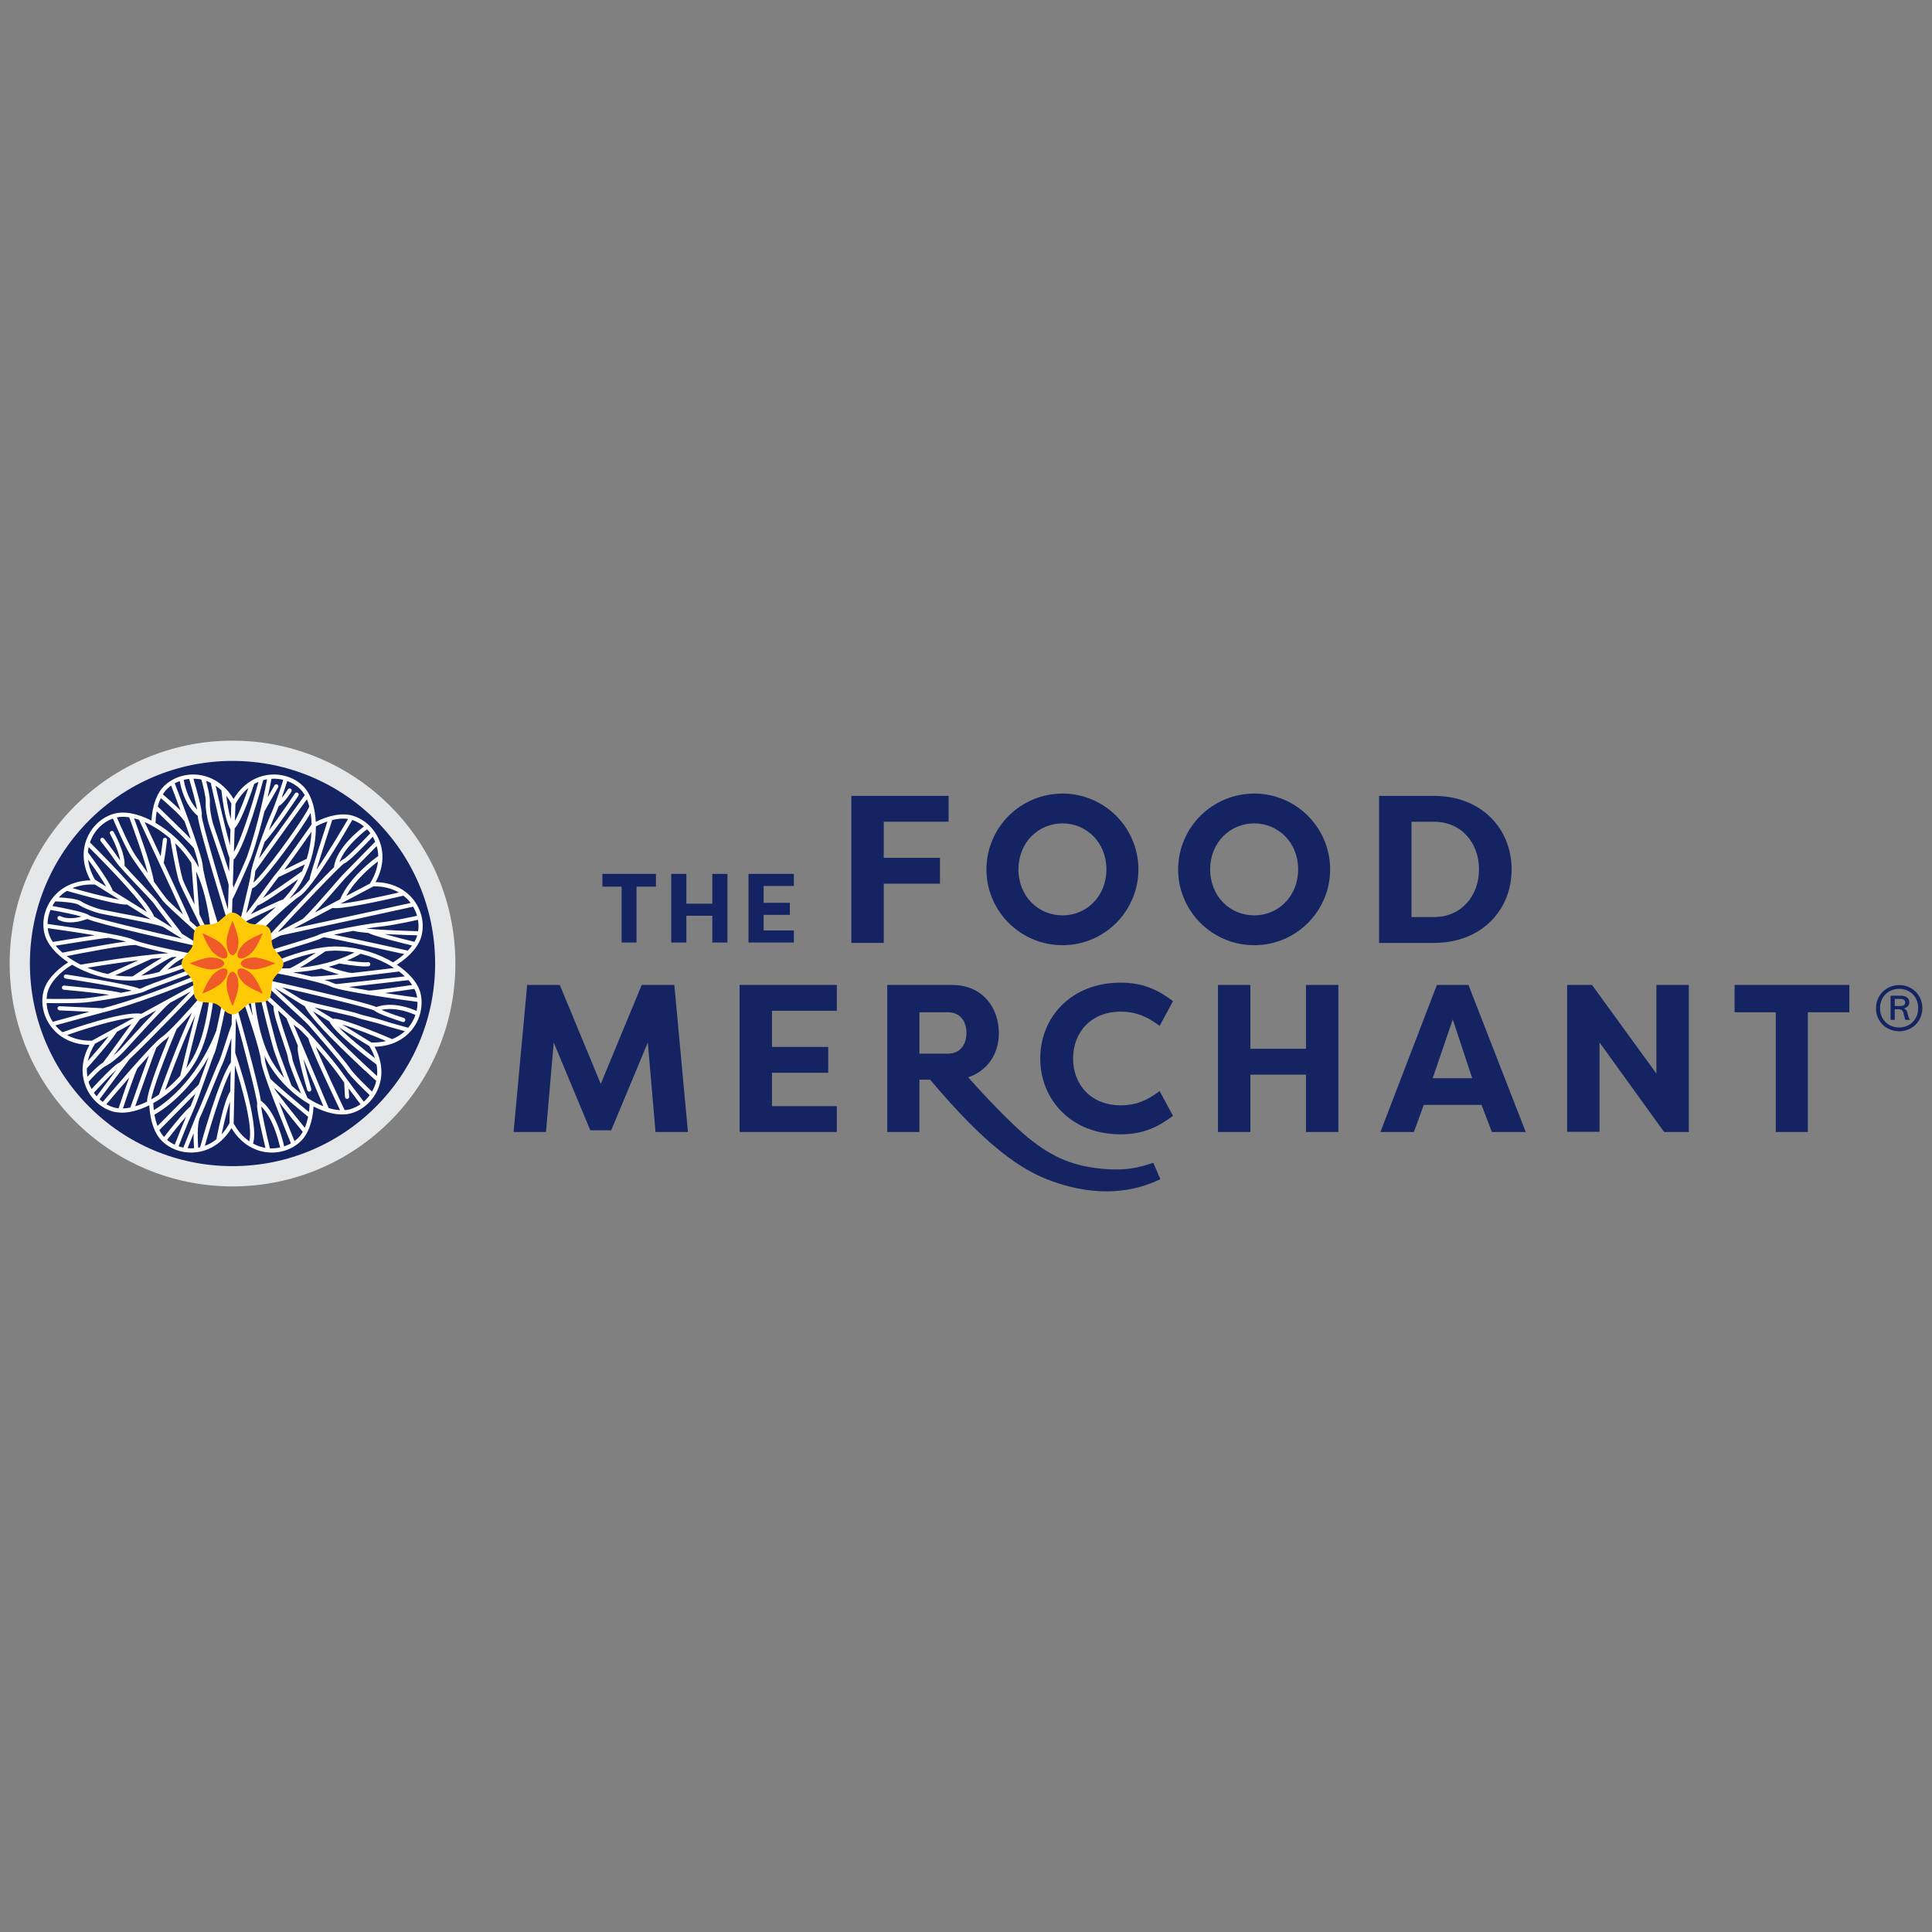 <?xml version="1.0" encoding="utf-8"?>
<!-- Generator: Adobe Illustrator 22.0.1, SVG Export Plug-In . SVG Version: 6.00 Build 0)  -->
<svg version="1.1" id="Layer_1" xmlns="http://www.w3.org/2000/svg" xmlns:xlink="http://www.w3.org/1999/xlink" x="0px" y="0px"
	 viewBox="0 0 100 100" style="enable-background:new 0 0 100 100;" xml:space="preserve">
<rect x="0" y="0" width="100" height="100" fill="#808080" stroke="none"/>
<style type="text/css">
	.st0{fill-rule:evenodd;clip-rule:evenodd;fill:#E6E7E8;}
	.st1{fill-rule:evenodd;clip-rule:evenodd;fill:#142361;}
	.st2{fill:#FFFFFF;}
	.st3{fill-rule:evenodd;clip-rule:evenodd;fill:#FFCA05;}
	.st4{fill:#F05A28;}
	.st5{fill:#142361;}
</style>
<g>
	<path class="st0" d="M23.571,49.872c0,6.371-5.165,11.536-11.536,11.536C5.664,61.407,0.5,56.243,0.5,49.872
		c0-6.371,5.164-11.536,11.536-11.536C18.406,38.336,23.571,43.501,23.571,49.872"/>
	<path class="st1" d="M22.522,49.872c0,5.792-4.695,10.487-10.487,10.487c-5.792,0-10.487-4.695-10.487-10.487
		c0-5.792,4.695-10.487,10.487-10.487C17.827,39.385,22.522,44.08,22.522,49.872"/>
	<path class="st2" d="M21.82,51.774c0.002-0.016,0-0.031-0.004-0.045c-0.009-0.102-0.022-0.203-0.046-0.303
		c-0.131-0.543-0.59-1.069-1.228-1.492c0.697-0.448,1.152-0.984,1.282-1.525c0.155-0.641-0.016-1.343-0.455-1.879
		c-0.452-0.551-1.132-0.856-1.93-0.871c0.386-0.698,0.462-1.44,0.211-2.107c-0.244-0.648-0.768-1.146-1.4-1.333
		c-0.517-0.153-1.19-0.037-1.906,0.321c-0.014-0.291-0.054-0.567-0.119-0.82c0-0.001,0-0.001,0-0.002
		c-0.001-0.014-0.005-0.028-0.011-0.04c-0.113-0.418-0.295-0.772-0.55-1.014c-0.478-0.454-1.171-0.658-1.855-0.545
		c-0.703,0.116-1.307,0.552-1.719,1.236c-0.412-0.684-1.016-1.12-1.72-1.236c-0.683-0.112-1.376,0.091-1.855,0.545
		c-0.391,0.372-0.627,1.012-0.675,1.811c-0.705-0.363-1.414-0.512-1.965-0.349c-0.632,0.187-1.155,0.686-1.4,1.334
		c-0.251,0.667-0.175,1.408,0.211,2.107c-0.798,0.015-1.478,0.32-1.93,0.871c-0.439,0.535-0.609,1.238-0.455,1.879
		c0.131,0.543,0.59,1.069,1.228,1.493c-0.697,0.448-1.152,0.984-1.282,1.525c-0.155,0.641,0.016,1.343,0.455,1.879
		c0.452,0.551,1.132,0.856,1.93,0.871c-0.387,0.699-0.462,1.44-0.211,2.107c0.244,0.648,0.768,1.146,1.4,1.334
		c0.122,0.036,0.254,0.053,0.39,0.06c0.001,0,0.003,0,0.004,0c0.001,0,0.001,0,0.002,0c0.03,0.001,0.059,0.006,0.09,0.006
		c0.436,0,0.928-0.139,1.421-0.384c0.04,0.828,0.276,1.49,0.679,1.873c0.392,0.372,0.927,0.576,1.484,0.576
		c0.089,0,0.179-0.007,0.268-0.018c0,0,0,0,0.001,0c0.003,0,0.007,0,0.01,0c0.002,0,0.004-0.001,0.005-0.002
		c0.029-0.003,0.058-0.006,0.087-0.011c0.703-0.116,1.308-0.552,1.72-1.236c0.412,0.684,1.016,1.12,1.719,1.236
		c0.683,0.113,1.377-0.091,1.855-0.545c0.391-0.371,0.626-1.011,0.675-1.809c0.512,0.263,1.025,0.413,1.478,0.413
		c0.022,0,0.043-0.003,0.065-0.004c0,0,0.001,0,0.001,0c0.001,0,0.002,0,0.003,0c0.146-0.005,0.287-0.023,0.417-0.062
		c0.632-0.187,1.155-0.685,1.4-1.333c0.251-0.667,0.175-1.409-0.211-2.107c0.798-0.015,1.478-0.32,1.93-0.871
		c0.36-0.439,0.535-0.99,0.504-1.528C21.819,51.777,21.82,51.776,21.82,51.774 M21.562,52.325c-0.272-0.123-1.238-0.506-2.083-0.2
		c-0.559-0.264-4.918-1.24-5.439-1.354c-0.256-0.156-0.475-0.289-0.647-0.393c0.081-0.04,0.167-0.081,0.258-0.124
		c0.109,0.018,0.229,0.039,0.358,0.063c0.005,0.001,0.01,0.003,0.016,0.004c0.003,0,0.007,0,0.01,0.001
		c1.081,0.198,2.703,0.553,3.07,0.736c0.528,0.264,3.891,0.717,4.502,0.797C21.612,52.012,21.597,52.17,21.562,52.325
		 M15.965,53.751c0,0.005-0.001,0.01,0.001,0.016c0.138,0.539,1.324,3.038,1.638,3.696c-0.188-0.01-0.387-0.047-0.593-0.109
		c-0.174-0.411-1.37-3.248-1.819-4.324c0.102,0.088,0.179,0.149,0.221,0.174C15.494,53.249,15.706,53.465,15.965,53.751
		 M14.833,52.708c0.001,0.009,0.001,0.017,0.005,0.026c0.06,0.149,0.295,0.71,0.583,1.397c-0.091,0.275,0.306,1.689,0.483,2.292
		c0.014,0.047,0.057,0.077,0.103,0.077c0.01,0,0.021-0.001,0.031-0.004c0.057-0.017,0.089-0.076,0.073-0.133
		c-0.161-0.547-0.315-1.134-0.407-1.561c0.41,0.973,0.846,2.01,1.035,2.457c-0.272-0.106-0.549-0.25-0.823-0.426
		c-0.304-0.709-0.786-1.893-0.79-2.064c-0.003-0.114-0.104-0.419-0.282-0.949c-0.169-0.503-0.391-1.162-0.455-1.523
		C14.554,52.452,14.702,52.589,14.833,52.708 M14.64,53.888c0.132,0.393,0.268,0.799,0.271,0.887c0.005,0.21,0.436,1.261,0.675,1.83
		c-0.17-0.128-0.337-0.268-0.497-0.418c-0.07-0.183-0.597-1.553-0.706-1.89c-0.115-0.355-0.53-1.975-0.667-2.626
		c0.132,0.123,0.269,0.25,0.397,0.37c0.017,0.016,0.033,0.031,0.05,0.046c-0.005,0.013-0.009,0.027-0.009,0.042
		C14.153,52.441,14.412,53.21,14.64,53.888 M13.458,51.432c0.032,0.381,0.629,2.648,0.72,2.93c0.076,0.236,0.343,0.942,0.529,1.43
		c-0.191-0.216-0.367-0.445-0.519-0.686c-0.049-0.072-0.094-0.148-0.138-0.226c-0.013-0.023-0.025-0.045-0.038-0.068
		c-0.034-0.062-0.066-0.126-0.097-0.191c-0.01-0.02-0.019-0.039-0.029-0.059c-0.038-0.083-0.075-0.167-0.11-0.254
		c-0.009-0.021-0.016-0.043-0.025-0.064c-0.028-0.071-0.054-0.142-0.08-0.215c-0.009-0.024-0.017-0.049-0.025-0.073
		c-0.064-0.19-0.122-0.385-0.172-0.582c-0.003-0.014-0.007-0.027-0.01-0.04c-0.197-0.782-0.296-1.587-0.346-2.206
		C13.2,51.198,13.321,51.306,13.458,51.432 M15.776,58.372c-0.627-0.767-1.515-1.882-1.598-2.065
		c-0.002-0.004-0.005-0.006-0.007-0.01c0.553,0.493,1.557,1.325,1.777,1.507C15.907,58.012,15.849,58.203,15.776,58.372
		 M13.795,55.911c0,0.002,0.002,0.004,0.002,0.006c0.409,1.181,1.114,2.903,1.263,3.264c-0.112,0.064-0.232,0.115-0.356,0.156
		c0-0.003,0-0.006,0-0.009c-0.014-0.068-0.342-1.672-1.157-2.325c-0.012-0.01-0.027-0.016-0.042-0.019
		c-0.153-0.986-1.224-4.8-1.28-4.989c0.005-0.285,0.01-0.53,0.012-0.718c0.07,0.046,0.14,0.092,0.209,0.139
		c0.36,0.954,1.028,2.985,1.057,3.457C13.514,55.046,13.63,55.434,13.795,55.911 M13.969,59.438c-0.22-0.904-0.43-1.885-0.448-2.169
		c0.677,0.66,0.97,2.087,0.973,2.102c0.002,0.008,0.005,0.014,0.008,0.021C14.329,59.43,14.15,59.447,13.969,59.438 M11.916,56.501
		c-0.005,0.005-0.01,0.009-0.014,0.014c-0.33,0.492-0.687,2.375-0.702,2.455c0,0.001,0,0.002,0,0.002
		c-0.183,0.147-0.384,0.259-0.598,0.338c0.141-0.504,0.817-2.87,1.339-3.882C11.931,55.806,11.923,56.169,11.916,56.501
		 M11.949,54.997c-0.613,0.827-1.542,4.207-1.582,4.352c-0.003,0.011-0.003,0.022-0.002,0.032c-0.035,0.009-0.071,0.018-0.107,0.025
		c-0.028-0.387-0.053-1.134,0.058-1.482l0.04-0.099c0.125-0.252,0.43-0.999,0.701-1.661c0.213-0.522,0.415-1.015,0.466-1.112
		c0.062-0.118,0.186-0.497,0.37-1.06c0.027-0.084,0.056-0.173,0.085-0.26C11.968,54.147,11.958,54.576,11.949,54.997 M10.162,57.733
		l-0.002,0.004c-0.001,0.002-0.002,0.004-0.003,0.005c-0.016,0.031-0.029,0.066-0.041,0.104l-0.625,1.553
		c-0.085-0.017-0.167-0.04-0.248-0.067c0.097-0.251,0.516-1.318,0.739-1.796c0.151-0.323,0.454-1.178,0.721-1.932
		c0.179-0.504,0.347-0.98,0.4-1.092c0.153-0.327,0.716-2.912,0.683-3.143c-0.006-0.041-0.035-0.071-0.072-0.083
		c0.089-0.059,0.177-0.12,0.267-0.177c0.014,0.009,0.028,0.019,0.043,0.028c-0.004,0.366-0.017,1.077-0.034,1.912
		c-0.045,0.086-0.13,0.342-0.303,0.877c-0.139,0.429-0.297,0.916-0.356,1.027c-0.056,0.106-0.25,0.581-0.474,1.131
		c-0.27,0.66-0.575,1.407-0.695,1.649C10.162,57.732,10.162,57.732,10.162,57.733 M8.648,59c0.234-0.302,0.659-0.837,0.985-1.204
		c-0.226,0.528-0.509,1.25-0.589,1.455C8.901,59.185,8.768,59.101,8.648,59 M8.248,58.492c0.07-0.071,1.224-1.24,1.867-1.884
		c-0.093,0.255-0.18,0.484-0.249,0.654c-0.302,0.222-1.114,1.254-1.375,1.59C8.4,58.751,8.318,58.631,8.248,58.492 M7.994,57.693
		c0.276-0.149,1.683-0.983,2.807-2.997c-0.076,0.206-0.18,0.499-0.3,0.836c-0.069,0.194-0.142,0.4-0.215,0.605
		c-0.399,0.39-1.816,1.825-2.132,2.145C8.086,58.104,8.031,57.908,7.994,57.693 M12.755,51.636c0.071,0.051,0.142,0.1,0.212,0.152
		c0.03,0.249,0.069,0.521,0.119,0.801C12.972,52.249,12.857,51.919,12.755,51.636 M12.919,50.378l-0.06,0.031l0.003,0.068
		c0.01,0.257,0.032,0.615,0.074,1.026c-0.104-0.076-0.208-0.153-0.315-0.227c-0.093-0.241-0.166-0.412-0.203-0.466
		c-0.034-0.049-0.1-0.061-0.149-0.028c-0.03,0.021-0.044,0.054-0.044,0.088c-0.019-0.031-0.052-0.054-0.091-0.054h-0.001
		c-0.046,0-0.084,0.03-0.099,0.07l-0.051-0.033l-0.057,0.036c-0.29,0.184-0.574,0.379-0.849,0.578c0.016-0.148,0.03-0.29,0.04-0.423
		c0.139-0.174,0.233-0.301,0.259-0.355c0.026-0.054,0.003-0.118-0.05-0.143c-0.033-0.016-0.069-0.012-0.099,0.005
		c0.018-0.032,0.021-0.072,0-0.106c-0.016-0.027-0.042-0.043-0.07-0.05c0-0.004,0-0.009,0.001-0.012l0.003-0.068l-0.06-0.031
		c-0.305-0.16-0.615-0.307-0.925-0.447c0.122-0.054,0.238-0.107,0.347-0.158c0.195,0.03,0.342,0.047,0.413,0.047
		c0.009,0,0.016,0,0.023-0.001c0.059-0.004,0.103-0.056,0.099-0.115c-0.003-0.036-0.024-0.064-0.053-0.082
		c0.036-0.001,0.071-0.02,0.091-0.054c0.015-0.026,0.017-0.056,0.009-0.083c0.016-0.008,0.035-0.018,0.05-0.026l0.06-0.031
		l-0.003-0.068c-0.01-0.257-0.032-0.615-0.075-1.026c0.023,0.017,0.046,0.033,0.069,0.05c0.106,0.316,0.192,0.543,0.236,0.608
		c0.021,0.03,0.054,0.047,0.089,0.047c0.021,0,0.042-0.006,0.061-0.019c0.049-0.034,0.061-0.101,0.028-0.149
		c-0.02-0.029-0.059-0.126-0.11-0.269c0.083,0.057,0.167,0.111,0.251,0.166c0,0.038-0.001,0.071,0,0.095
		c0,0.059,0.048,0.107,0.107,0.107h0.001c0.044,0,0.082-0.028,0.098-0.066c0.023,0.014,0.045,0.03,0.068,0.044l0.057,0.036
		l0.057-0.036c0.217-0.137,0.516-0.335,0.851-0.577c-0.006,0.059-0.012,0.117-0.017,0.176c-0.198,0.238-0.334,0.441-0.363,0.572
		c-0.013,0.058,0.024,0.115,0.082,0.128c0.008,0.002,0.016,0.003,0.024,0.003c0.019,0,0.036-0.007,0.052-0.016
		c-0.017,0.032-0.02,0.072,0,0.106c0.02,0.034,0.056,0.053,0.093,0.053c0.018,0,0.036-0.005,0.053-0.014
		c-0.001,0.025-0.004,0.05-0.005,0.076l-0.003,0.068l0.06,0.032c0.304,0.159,0.615,0.307,0.925,0.446
		c-0.097,0.043-0.191,0.086-0.281,0.128c-0.29-0.047-0.5-0.073-0.573-0.068c-0.059,0.005-0.103,0.056-0.099,0.115
		c0.003,0.036,0.025,0.066,0.055,0.083c-0.037,0-0.073,0.018-0.093,0.052c-0.03,0.052-0.011,0.117,0.04,0.146l0,0
		C12.939,50.367,12.928,50.373,12.919,50.378 M10.69,52.623c-0.039,0.202-0.083,0.406-0.134,0.608
		c-0.006,0.023-0.012,0.045-0.017,0.068c-0.021,0.081-0.043,0.161-0.066,0.24c-0.005,0.019-0.01,0.037-0.016,0.056
		c-0.027,0.09-0.056,0.18-0.085,0.268c-0.009,0.028-0.019,0.055-0.029,0.082c-0.024,0.067-0.049,0.134-0.074,0.199
		c-0.01,0.026-0.02,0.052-0.031,0.078c-0.035,0.085-0.07,0.169-0.108,0.25c-0.009,0.019-0.018,0.037-0.027,0.056
		c-0.032,0.066-0.065,0.131-0.099,0.194c-0.012,0.023-0.025,0.045-0.037,0.068c-0.044,0.078-0.09,0.154-0.138,0.226
		c-0.058,0.092-0.12,0.182-0.185,0.272c0.365-1.497,0.844-3.412,0.912-3.555c0.002-0.003,0.001-0.006,0.002-0.009
		c0.016-0.023,0.03-0.044,0.045-0.064c0.096-0.112,0.188-0.219,0.271-0.319c-0.038,0.387-0.095,0.823-0.181,1.271
		C10.691,52.616,10.691,52.619,10.69,52.623 M5.153,56.9c0.001-0.001,0.002-0.002,0.003-0.003c0.009-0.013,0.946-1.275,1.553-2.078
		c1.113-1.041,3.716-3.778,3.743-3.81c0.002-0.002,0.002-0.005,0.004-0.008c0.183-0.101,0.341-0.189,0.465-0.258
		c-0.004,0.071-0.01,0.144-0.016,0.222c-0.09,0.111-0.196,0.239-0.316,0.379c-0.046,0.042-0.097,0.102-0.15,0.175
		c-0.712,0.827-1.721,1.929-2.043,2.142c-0.518,0.343-2.885,3.152-3.074,3.376C5.264,56.996,5.207,56.949,5.153,56.9 M4.858,56.561
		c0.428-0.467,0.898-0.95,1.168-1.191c-0.464,0.62-0.931,1.249-1.024,1.374C4.951,56.686,4.903,56.625,4.858,56.561 M5.319,52.186
		L3.09,52.082c-0.059-0.005-0.109,0.043-0.112,0.102c-0.003,0.059,0.043,0.109,0.102,0.112l1.55,0.073
		c-0.706,0.191-1.694,0.463-1.899,0.52c-0.191-0.296-0.299-0.632-0.318-0.97c0.134,0.002,0.384,0.005,0.673,0.005
		c0.453,0,0.997-0.007,1.314-0.035c0.331-0.029,1.147-0.15,1.862-0.282c0.001,0,0.003,0.001,0.004,0.001
		c0.014,0,0.027-0.003,0.039-0.009c0.565-0.105,1.058-0.215,1.187-0.289c0.125-0.072,0.825-0.33,1.443-0.559
		c0.935-0.345,1.353-0.502,1.43-0.562c0.007-0.006,0.012-0.013,0.017-0.02c0.088,0.042,0.175,0.086,0.263,0.129
		c-0.127,0.047-0.327,0.127-0.648,0.256C8.941,50.978,6.983,51.764,5.319,52.186 M7.116,55.289c0.208-0.235,0.411-0.459,0.596-0.659
		c-0.273,0.745-0.775,2.162-0.962,2.691c0,0.002,0,0.003-0.001,0.005c-0.133,0.027-0.262,0.044-0.386,0.048
		c0.142-0.431,0.584-1.749,0.748-2.068C7.114,55.3,7.114,55.294,7.116,55.289 M8.078,54.267c0.006-0.012,0.01-0.024,0.012-0.036
		c0.19-0.194,0.339-0.333,0.426-0.391c0.059-0.039,0.14-0.107,0.237-0.195c-0.395,0.963-1.14,2.85-1.142,3.376
		c-0.207,0.102-0.412,0.182-0.612,0.241C7.422,56.066,8.028,54.367,8.078,54.267 M9.143,53.264c0.241-0.247,0.518-0.544,0.793-0.849
		c-0.737,1.52-1.631,4.034-1.704,4.239c-0.134,0.092-0.269,0.175-0.404,0.251C7.908,56.38,8.527,54.729,9.143,53.264 M10.102,52.561
		c-0.283,1.091-0.695,2.789-0.775,3.12c-0.24,0.274-0.505,0.525-0.785,0.744C8.948,55.298,9.581,53.65,10.102,52.561 M8.016,50.368
		c-0.089,0.021-0.177,0.04-0.266,0.058c-0.031,0.006-0.062,0.012-0.093,0.017c-0.068,0.013-0.137,0.024-0.205,0.035
		c-0.028,0.004-0.055,0.009-0.083,0.012c-0.019,0.003-0.038,0.004-0.058,0.007c0.707-0.464,1.41-0.895,1.601-0.959
		c0.082-0.004,0.162-0.008,0.237-0.01c-0.45,0.273-0.876,0.749-0.9,0.776c-0.001,0.001-0.001,0.003-0.002,0.004
		c-0.05,0.013-0.099,0.026-0.149,0.039C8.071,50.354,8.044,50.361,8.016,50.368 M6.477,50.532c-0.113-0.005-0.227-0.013-0.341-0.025
		c-0.058-0.006-0.116-0.016-0.174-0.024l1.865-0.846c0.005-0.003,0.009-0.007,0.014-0.01c0.186-0.019,0.365-0.036,0.538-0.051
		c-0.516,0.297-1.223,0.766-1.511,0.959c-0.017,0.001-0.034,0.002-0.051,0.003c-0.024,0-0.048,0.001-0.072,0.001
		C6.654,50.539,6.564,50.538,6.477,50.532 M2.461,47.823c0.002-0.247,0.056-0.494,0.152-0.727c0.614,0.109,1.26,0.245,1.606,0.345
		c-0.705,0.2-1.077-0.012-1.083-0.016c-0.05-0.031-0.116-0.016-0.147,0.035c-0.031,0.05-0.016,0.116,0.035,0.148
		c0.014,0.009,0.225,0.135,0.622,0.135c0.23,0,0.523-0.045,0.875-0.177c0.566,0.267,4.981,1.254,5.448,1.356
		c0.293,0.18,0.539,0.33,0.717,0.438c-0.064,0.031-0.131,0.064-0.202,0.098c-0.14-0.023-0.304-0.05-0.485-0.083l0,0
		c-0.062-0.02-0.144-0.034-0.24-0.044c-1.071-0.203-2.522-0.525-2.867-0.697C6.356,48.366,2.978,47.894,2.461,47.823 M2.861,46.657
		c0.4,0.01,1.057,0.066,1.229,0.181c0.298,0.2,0.826,0.378,1.089,0.443c0.089,0.022,0.36,0.073,0.735,0.144
		c0.82,0.155,2.19,0.415,2.493,0.538c0.006,0.002,0.012,0.002,0.018,0.003c0.351,0.217,0.691,0.428,1.004,0.622
		c-1.404-0.314-4.613-1.08-4.812-1.207c-0.154-0.156-1.295-0.378-1.908-0.488C2.754,46.813,2.805,46.733,2.861,46.657 M5.84,46.107
		c0-0.002,0-0.004-0.001-0.007c-0.207-0.548-1.242-1.921-1.286-1.98l0,0c0.006-0.094,0.018-0.187,0.037-0.279
		c0.504,0.501,2.413,2.42,3.018,3.366C6.955,46.802,6.326,46.41,5.84,46.107 M7.197,42.434c0.079,0.169,1.758,3.756,2.276,4.902
		c-0.419-0.382-0.779-0.723-0.856-0.821c-0.165-0.209-0.407-0.541-0.658-0.893c0-0.007,0.002-0.014,0.001-0.021
		c-0.122-0.79-0.813-2.685-1.022-3.247C7.023,42.377,7.109,42.403,7.197,42.434 M9.811,47.572c-0.096-0.24-0.739-1.628-1.339-2.917
		c0.054-0.195,0.152-1.006,0.172-1.173c0.007-0.059-0.035-0.112-0.094-0.119c-0.058-0.007-0.112,0.035-0.119,0.094
		c-0.032,0.268-0.077,0.62-0.115,0.865c-0.353-0.758-0.671-1.438-0.828-1.773c0.448,0.198,0.907,0.493,1.327,0.858
		c0,0.004-0.001,0.007,0,0.011c0.01,0.062,0.245,1.52,0.442,2.176c0.052,0.172,0.323,0.72,0.638,1.354
		c0.221,0.445,0.497,1.004,0.648,1.339c-0.21-0.181-0.47-0.409-0.73-0.644C9.819,47.621,9.82,47.596,9.811,47.572 M9.903,44.669
		c0.024,0.314,0.113,1.459,0.166,2.145c-0.278-0.561-0.56-1.131-0.606-1.282c-0.144-0.479-0.314-1.432-0.393-1.89
		c0.306,0.3,0.585,0.634,0.813,0.995C9.89,44.647,9.896,44.659,9.903,44.669 M10.864,48.556c-0.013-0.124-0.161-0.453-0.542-1.228
		c0-0.003,0.001-0.005,0.001-0.008c-0.003-0.037-0.099-1.277-0.171-2.206c0.001,0.002,0.003,0.004,0.004,0.007
		c0.01,0.021,0.02,0.04,0.03,0.061c0.038,0.082,0.075,0.166,0.109,0.252c0.009,0.023,0.018,0.045,0.026,0.068
		c0.027,0.069,0.053,0.138,0.078,0.209c0.009,0.026,0.018,0.052,0.027,0.078c0.063,0.188,0.12,0.38,0.17,0.575
		c0.004,0.017,0.009,0.034,0.013,0.05c0.197,0.784,0.296,1.591,0.346,2.209C10.932,48.609,10.902,48.586,10.864,48.556
		 M8.323,41.308c0.261,0.223,1.011,0.876,1.199,1.168c0.007,0.01,0.017,0.017,0.026,0.024c0.115,0.317,0.227,0.632,0.327,0.924
		c-0.44-0.449-1.195-1.183-1.709-1.678C8.208,41.587,8.261,41.44,8.323,41.308 M9.044,40.545c0.083-0.046,0.171-0.083,0.261-0.116
		c0.044,0.273,0.243,1.226,0.929,1.8c0.05,0.655,1.518,5.399,1.536,5.443c0.003,0.008,0.007,0.014,0.012,0.021
		c-0.008,0.289-0.014,0.537-0.018,0.726c-0.126-0.085-0.25-0.171-0.373-0.259c-0.325-0.994-0.866-2.871-0.895-3.343
		C10.459,44.219,9.229,41.024,9.044,40.545 M9.79,40.317c0.177,0.594,0.347,1.234,0.415,1.588c-0.518-0.558-0.667-1.368-0.693-1.54
		C9.603,40.342,9.695,40.326,9.79,40.317 M10.665,40.417c0.083,0.029,0.164,0.063,0.243,0.101c0.076,0.347,0.705,3.198,0.973,3.889
		c-0.007,0.232-0.015,0.468-0.023,0.705c-0.175-0.557-0.42-1.268-0.606-1.813c-0.12-0.347-0.214-0.622-0.236-0.701
		c-0.076-0.264-0.174-0.778-0.153-1.091C10.88,41.257,10.743,40.706,10.665,40.417 M11.929,42.926
		c-0.009,0.256-0.017,0.535-0.027,0.829c-0.257-0.929-0.612-2.505-0.741-3.088c0.105,0.071,0.205,0.15,0.3,0.24
		C11.485,41.14,11.629,42.439,11.929,42.926 M13.38,40.467c-0.17,0.615-0.782,2.767-1.274,3.634c0.014-0.448,0.028-0.872,0.04-1.242
		c0.017-0.006,0.033-0.016,0.045-0.031c0.35-0.427,0.878-1.989,0.965-2.25C13.229,40.536,13.304,40.499,13.38,40.467 M9.6,49.849
		c-0.009,0.004-0.018,0.007-0.028,0.011c-0.177,0.071-0.361,0.141-0.551,0.207c-0.023,0.008-0.046,0.016-0.069,0.024
		c-0.083,0.029-0.168,0.057-0.252,0.084c-0.012,0.004-0.025,0.008-0.037,0.012c0.286-0.273,0.702-0.61,0.995-0.633
		c0.017-0.002,0.033-0.008,0.047-0.016c0.006,0.001,0.012,0.001,0.017,0.002c0.148,0.028,0.289,0.054,0.42,0.076
		C9.972,49.694,9.79,49.772,9.6,49.849 M7.013,48.913c0.002,0,0.003-0.001,0.005-0.001c0.367,0.122,1.021,0.28,1.694,0.425
		c-1.658,0.107-4.202,0.537-4.534,0.593c-0.266-0.132-0.51-0.282-0.728-0.444C4.171,49.344,6.489,48.896,7.013,48.913 M5.593,50.419
		c-0.369-0.077-0.73-0.189-1.067-0.33c0.747-0.125,1.714-0.271,2.631-0.384L5.61,50.406C5.604,50.409,5.599,50.414,5.593,50.419
		 M16.335,43.179c0.002-0.021,0.004-0.043,0.006-0.064c0.005-0.092,0.007-0.182,0.009-0.271c0-0.023,0.002-0.047,0.002-0.07
		c0.204-0.107,0.403-0.191,0.596-0.256c-0.216,0.665-0.881,2.72-0.916,2.951c-0.002,0.012,0,0.023,0.002,0.035
		c-0.252,0.338-0.476,0.597-0.632,0.698c-0.096,0.062-0.249,0.179-0.434,0.332c0.057-0.066,0.113-0.134,0.168-0.201
		c0.014-0.017,0.027-0.034,0.04-0.051c0.062-0.079,0.122-0.159,0.179-0.24c0.007-0.01,0.013-0.02,0.02-0.03
		c0.049-0.071,0.095-0.142,0.138-0.213c0.013-0.021,0.026-0.043,0.039-0.064c0.048-0.082,0.094-0.163,0.134-0.246
		c0.054-0.102,0.105-0.208,0.153-0.316c0.036-0.081,0.068-0.163,0.101-0.245c0.01-0.026,0.022-0.052,0.032-0.078
		c0.038-0.103,0.073-0.208,0.106-0.313c0.002-0.007,0.005-0.014,0.007-0.021c0.034-0.11,0.064-0.221,0.092-0.333
		c0.001-0.004,0.002-0.007,0.003-0.01c0.027-0.109,0.05-0.219,0.07-0.328c0.002-0.007,0.003-0.015,0.005-0.022
		c0.019-0.104,0.035-0.207,0.048-0.31c0.002-0.014,0.005-0.029,0.006-0.043C16.32,43.37,16.328,43.275,16.335,43.179 M18.234,42.442
		c0.221,0.072,0.425,0.186,0.605,0.335c-0.204,0.153-1.397,1.084-1.545,2.054c-0.003,0.016-0.001,0.032,0.004,0.047
		c-1.012,0.979-3.257,3.422-3.492,3.68c-0.257,0.137-0.476,0.255-0.648,0.349c0.009-0.123,0.018-0.246,0.029-0.368
		c0.627-0.73,1.887-1.871,2.33-2.157C16.204,45.937,17.984,42.876,18.234,42.442 M19.421,43.567c-0.234,0.238-1.504,1.53-1.69,1.723
		c-0.061,0.063-0.225,0.252-0.452,0.512c-0.503,0.578-1.334,1.532-1.62,1.771c-0.428,0.227-0.848,0.449-1.229,0.652
		c-0.015,0.003-0.031,0.007-0.046,0.01c0.981-1.066,3.231-3.442,3.439-3.551c0.216-0.057,1.101-0.98,1.47-1.373
		C19.341,43.392,19.384,43.478,19.421,43.567 M19.576,44.309c-0.236,0.167-1.475,1.083-1.956,2.206
		c-0.003,0.008-0.003,0.016-0.005,0.024c-0.409,0.215-0.862,0.455-1.323,0.698c0.36-0.389,0.808-0.903,1.148-1.295
		c0.217-0.248,0.387-0.445,0.445-0.504c0.17-0.177,1.257-1.282,1.613-1.645C19.547,43.962,19.572,44.134,19.576,44.309
		 M21.588,47.406c-0.008,0-0.016-0.002-0.025,0c-0.013,0.003-1.304,0.29-1.895,0.341c-0.583,0.051-2.868,0.464-3.162,0.634
		c-0.126,0.073-0.949,0.324-1.611,0.525c-0.992,0.302-1.405,0.431-1.482,0.492c-0.01,0.008-0.018,0.018-0.025,0.028
		c-0.085-0.042-0.171-0.083-0.255-0.127c0.002-0.047,0.006-0.094,0.009-0.14c0.181-0.099,0.443-0.241,0.763-0.412
		c0.007-0.003,0.013-0.007,0.019-0.01c0.178-0.095,0.374-0.2,0.581-0.31c1.448-0.31,6.304-1.372,6.878-1.498
		C21.472,47.081,21.541,47.241,21.588,47.406 M21.643,48.198c-0.34-0.008-1.803-0.048-2.692-0.134
		c0.312-0.051,0.578-0.089,0.736-0.103c0.605-0.053,1.869-0.334,1.923-0.346c0.009-0.002,0.016-0.007,0.023-0.01
		C21.668,47.803,21.672,48.002,21.643,48.198 M21.454,48.75c-0.356-0.087-1.028-0.255-1.553-0.403
		c0.707,0.038,1.423,0.058,1.697,0.064C21.565,48.524,21.518,48.637,21.454,48.75 M21.105,49.204
		c-0.359-0.08-2.755-0.616-3.827-0.822c0.297-0.066,0.658-0.138,1.014-0.203c0.003,0.001,0.005,0.003,0.009,0.004
		c0.153,0.043,0.438,0.079,0.781,0.108c0.007,0.007,0.014,0.014,0.022,0.018c0.287,0.15,1.789,0.525,2.225,0.631
		C21.265,49.03,21.188,49.117,21.105,49.204 M13.43,47.955c-0.072,0.075-0.141,0.148-0.207,0.219
		c0.002-0.022,0.004-0.045,0.007-0.067C13.295,48.059,13.362,48.007,13.43,47.955 M15.874,44.458
		c-0.007,0.002-0.014,0.002-0.02,0.005c-0.352,0.174-0.824,0.405-1.141,0.559c0.386-0.515,1.075-1.491,1.41-1.969
		C16.099,43.512,16.017,43.992,15.874,44.458 M14.422,45.388c0.01-0.001,0.021-0.002,0.031-0.006
		c0.092-0.036,0.945-0.455,1.326-0.643c-0.045,0.123-0.094,0.245-0.148,0.364c-0.005,0.002-0.01,0.003-0.014,0.006
		c-0.745,0.535-1.569,1.104-2.009,1.378c0.066-0.091,0.137-0.187,0.212-0.29C14.066,45.86,14.299,45.541,14.422,45.388
		 M13.33,46.865c0.198-0.024,1.364-0.834,2.099-1.357c-0.021,0.038-0.04,0.076-0.063,0.114c-0.013,0.023-0.027,0.045-0.041,0.068
		c-0.037,0.06-0.075,0.119-0.115,0.178c-0.013,0.019-0.025,0.038-0.038,0.056c-0.052,0.074-0.107,0.148-0.164,0.221
		c-0.015,0.019-0.031,0.039-0.046,0.058c-0.046,0.057-0.094,0.115-0.142,0.171c-0.018,0.021-0.036,0.042-0.054,0.063
		c-0.036,0.041-0.074,0.082-0.111,0.122c-0.003,0-0.007-0.001-0.01-0.001c-0.093,0.013-1.053,0.463-1.668,0.767
		C13.07,47.21,13.187,47.058,13.33,46.865 M12.632,47.743c0.245-0.14,1.116-0.556,1.644-0.798c-0.602,0.578-1.274,1.077-1.785,1.425
		C12.522,48.217,12.573,47.992,12.632,47.743 M17.015,49.219c0.083-0.007,0.164-0.01,0.245-0.012c0.022,0,0.044-0.001,0.066-0.001
		c0.091-0.001,0.181,0,0.269,0.007c0.016,0,0.031,0.002,0.047,0.003c0.097,0.005,0.195,0.011,0.294,0.022
		c0.137,0.015,0.274,0.036,0.41,0.061c-0.424,0.221-1.407,0.653-2.818,0.788c0.459-0.267,1.06-0.673,1.299-0.837
		c0.004-0.003,0.007-0.007,0.01-0.011c0.049-0.005,0.098-0.012,0.146-0.017C16.993,49.22,17.004,49.219,17.015,49.219
		 M20.954,50.538c-1.434,0.167-3.446,0.397-3.547,0.4c0,0,0,0,0,0c-0.09-0.026-0.16-0.05-0.205-0.072
		c-0.082-0.041-0.225-0.09-0.407-0.144c1.263-0.108,3.71-0.417,3.837-0.433c0.008-0.001,0.014-0.005,0.021-0.007
		C20.762,50.363,20.861,50.449,20.954,50.538 M21.334,50.982c-0.465,0.07-1.856,0.273-2.215,0.29c-0.001,0-0.002,0.001-0.003,0.001
		c-0.387-0.063-0.753-0.127-1.062-0.188c0.985-0.109,2.772-0.317,3.089-0.353C21.213,50.814,21.277,50.898,21.334,50.982
		 M16.346,49.313c-0.629,0.419-1.243,0.794-1.366,0.808c-0.298,0.01-0.61,0.007-0.939-0.014c-0.016-0.003-0.032-0.006-0.048-0.009
		C14.669,49.799,15.518,49.477,16.346,49.313 M16.636,50.132c0.069,0.026,0.495,0.184,0.908,0.304
		c-0.643,0.068-1.19,0.115-1.393,0.108c-0.007,0-0.013,0.002-0.019,0.004c-0.3-0.073-0.632-0.147-0.966-0.218
		C15.715,50.3,16.206,50.227,16.636,50.132 M18.231,50.361c-0.004-0.001-0.008-0.003-0.012-0.003
		c-0.236-0.002-0.804-0.18-1.204-0.318c0.203-0.055,0.389-0.114,0.557-0.173c0.004,0.001,0.007,0.004,0.012,0.005
		c0.04,0.007,0.88,0.151,1.334,0.151c0.059,0,0.112-0.002,0.155-0.008c0.059-0.007,0.101-0.061,0.093-0.12
		c-0.008-0.059-0.061-0.101-0.12-0.093c-0.219,0.028-0.732-0.036-1.079-0.087c0.373-0.157,0.612-0.295,0.697-0.348
		c0.637,0.155,1.24,0.415,1.733,0.735C20.004,50.151,19.108,50.262,18.231,50.361 M19.92,51.4c0.592-0.078,1.303-0.184,1.529-0.217
		c0.048,0.098,0.089,0.196,0.113,0.295c0.013,0.052,0.02,0.106,0.028,0.159C21.119,51.574,20.522,51.491,19.92,51.4 M17.606,48.997
		c-0.082-0.005-0.165-0.008-0.248-0.008c-0.015,0-0.03,0.001-0.045,0.001c-0.018,0-0.036,0.001-0.055,0.002
		c-0.091,0.002-0.182,0.007-0.275,0.014c-0.007,0.001-0.013,0.001-0.02,0.002c-0.098,0.009-0.198,0.021-0.297,0.035
		c-0.02,0.003-0.039,0.006-0.059,0.009c-0.1,0.015-0.2,0.032-0.301,0.052c-0.005,0.001-0.011,0.002-0.017,0.003
		c-0.101,0.02-0.202,0.043-0.303,0.067c-0.011,0.003-0.023,0.005-0.034,0.008c-0.107,0.026-0.213,0.054-0.318,0.084
		c-0.004,0.002-0.009,0.003-0.013,0.004c-0.527,0.15-1.032,0.34-1.459,0.521c-0.182-0.08-0.365-0.164-0.547-0.251
		c0.215-0.083,0.833-0.271,1.345-0.427c0.912-0.278,1.519-0.465,1.656-0.545c0.028-0.016,0.081-0.035,0.153-0.057
		c0.007,0.002,0.015,0.006,0.023,0.007c0.388,0.034,3.361,0.694,4.13,0.865c-0.168,0.15-0.36,0.294-0.577,0.427
		C19.572,49.349,18.586,49.035,17.606,48.997 M21.203,46.667c0.019,0.023,0.035,0.048,0.052,0.071
		c-0.735,0.161-4.214,0.922-6.054,1.32c0.171-0.091,0.346-0.184,0.523-0.277c0.015-0.003,0.03-0.009,0.043-0.019
		c0.003-0.003,0.008-0.007,0.012-0.01c0.481-0.255,0.972-0.514,1.43-0.756c0.002,0,0.003,0.002,0.005,0.002
		c0.037,0.006,0.083,0.009,0.137,0.009c0.775,0,3.212-0.572,3.533-0.648C21,46.45,21.108,46.551,21.203,46.667 M20.644,46.195
		c-0.797,0.186-2.275,0.507-3.019,0.582c0.884-0.466,1.575-0.83,1.709-0.9C19.829,45.87,20.275,45.979,20.644,46.195 M19.159,45.712
		l-0.014,0.022c-0.203,0.107-0.651,0.342-1.218,0.641c0.44-0.822,1.278-1.516,1.638-1.79C19.525,44.962,19.39,45.344,19.159,45.712
		 M19.171,43.127c-0.597,0.638-1.274,1.306-1.402,1.35c-0.031,0.008-0.102,0.063-0.201,0.149c0.298-0.868,1.413-1.688,1.426-1.697
		c0.002-0.002,0.003-0.004,0.005-0.006C19.06,42.987,19.118,43.055,19.171,43.127 M18.017,42.388
		c-0.212,0.365-0.962,1.643-1.639,2.63c0.214-0.704,0.622-1.969,0.818-2.574C17.495,42.37,17.773,42.349,18.017,42.388
		 M16.129,42.671c-0.135,0.193-1.573,2.245-1.813,2.511c-0.107,0.118-0.367,0.475-0.669,0.889c-0.288,0.396-0.691,0.948-0.903,1.202
		c0.02-0.084,0.04-0.168,0.06-0.249c0.099-0.41,0.183-0.763,0.249-1.047c0.068-0.019,0.148-0.076,0.264-0.187
		c0.597-0.57,2.256-2.804,2.76-3.714C16.107,42.265,16.125,42.464,16.129,42.671 M13.2,45.21c0-0.032,0.01-0.088,0.028-0.162
		c0.005-0.005,0.012-0.008,0.017-0.015c0.231-0.329,2.191-3.041,2.639-3.66c0.049,0.114,0.09,0.238,0.124,0.368
		c-0.044,0.17-0.595,1.034-1.381,2.103c-0.726,0.988-1.261,1.618-1.507,1.84C13.17,45.441,13.2,45.279,13.2,45.21 M15.774,41.157
		c-0.21,0.291-1.679,2.321-2.37,3.283c0.086-0.268,0.191-0.576,0.299-0.878c0.002-0.002,0.005-0.003,0.008-0.005
		c0.45-0.44,1.68-2.289,1.733-2.368c0.033-0.049,0.019-0.116-0.03-0.149c-0.05-0.033-0.116-0.019-0.149,0.03
		c-0.01,0.015-0.808,1.214-1.352,1.917c0.12-0.318,0.228-0.589,0.299-0.742c0.064-0.138,0.137-0.32,0.21-0.514
		c0.003-0.002,0.006-0.001,0.009-0.002c0.324-0.205,0.638-0.735,0.651-0.757c0.03-0.051,0.013-0.117-0.038-0.147
		c-0.052-0.031-0.117-0.013-0.147,0.038c-0.002,0.004-0.143,0.242-0.323,0.449c0.146-0.418,0.268-0.802,0.295-0.886
		c0.241,0.087,0.463,0.218,0.647,0.394C15.614,40.913,15.7,41.027,15.774,41.157 M14.663,40.364c-0.05,0.16-0.412,1.291-0.646,1.792
		c-0.247,0.53-1.033,2.715-1.032,3.055c0,0.146-0.216,1.042-0.389,1.763c-0.24,0.997-0.335,1.408-0.348,1.56
		c-0.056,0.036-0.109,0.071-0.158,0.103c-0.038-0.024-0.076-0.051-0.114-0.076c0.007-0.38,0.028-1.139,0.054-2.025
		c0.005-0.005,0.012-0.009,0.016-0.016c0.091-0.15,0.861-1.869,0.947-2.114c0.285-0.808,0.521-1.686,0.698-2.425
		c0.003-0.004,0.008-0.006,0.01-0.01l0.695-1.221c0.029-0.052,0.011-0.117-0.04-0.146c-0.051-0.03-0.117-0.012-0.146,0.04
		l-0.355,0.624c0.106-0.484,0.172-0.836,0.195-0.957C14.257,40.295,14.464,40.315,14.663,40.364 M13.824,40.335
		c-0.089,0.474-0.465,2.38-1.035,3.999c-0.057,0.162-0.454,1.059-0.712,1.622c0.003-0.012,0.004-0.025,0.002-0.038
		c-0.005-0.035-0.015-0.082-0.027-0.135c0.013-0.431,0.027-0.874,0.041-1.304c0.016-0.007,0.031-0.017,0.042-0.031
		c0.591-0.755,1.402-3.737,1.49-4.067C13.691,40.362,13.757,40.346,13.824,40.335 M12.86,40.782
		c-0.155,0.446-0.455,1.267-0.702,1.706c0.014-0.408,0.024-0.717,0.029-0.87C12.368,41.277,12.596,40.996,12.86,40.782
		 M11.973,41.588c-0.005,0.139-0.014,0.427-0.027,0.818c-0.115-0.389-0.194-0.893-0.236-1.221
		C11.806,41.308,11.894,41.442,11.973,41.588 M10.335,40.331c0.03,0.005,0.059,0.014,0.089,0.021c0.08,0.285,0.24,0.908,0.224,1.141
		c-0.024,0.358,0.086,0.905,0.161,1.164c0.024,0.085,0.115,0.348,0.239,0.712c0.258,0.751,0.67,1.951,0.788,2.435
		c-0.014,0.444-0.027,0.875-0.038,1.265c-0.413-1.327-1.369-4.595-1.357-4.847c0.059-0.217-0.285-1.421-0.431-1.915
		C10.118,40.306,10.227,40.313,10.335,40.331 M8.663,40.82c0.061-0.058,0.127-0.11,0.195-0.159c0.141,0.365,0.313,0.818,0.489,1.291
		c-0.33-0.331-0.763-0.704-0.92-0.837C8.498,41.002,8.576,40.903,8.663,40.82 M8.047,42.585c0.009-0.21,0.031-0.408,0.065-0.593
		c0.744,0.719,1.85,1.802,1.919,1.906c0.001,0.002,0.003,0.003,0.004,0.005c0.142,0.438,0.237,0.78,0.246,0.928
		c0.001,0.021,0.004,0.046,0.007,0.073c-0.014-0.027-0.028-0.052-0.043-0.078c-0.012-0.022-0.024-0.044-0.037-0.066
		c-0.047-0.082-0.094-0.162-0.146-0.239c-0.062-0.098-0.127-0.195-0.197-0.29c-0.055-0.075-0.113-0.149-0.172-0.222
		c-0.014-0.018-0.028-0.037-0.043-0.055c-0.072-0.088-0.147-0.173-0.224-0.256c-0.003-0.003-0.005-0.006-0.008-0.009
		c-0.16-0.173-0.33-0.336-0.506-0.486c-0.003-0.002-0.006-0.005-0.009-0.007c-0.083-0.071-0.168-0.139-0.254-0.204
		c-0.009-0.007-0.017-0.014-0.025-0.02c-0.083-0.062-0.166-0.121-0.25-0.177c-0.013-0.009-0.025-0.018-0.038-0.026
		c-0.085-0.057-0.171-0.109-0.257-0.16C8.07,42.6,8.058,42.592,8.047,42.585 M6.688,42.304c0.09,0.241,0.703,1.886,0.961,2.884
		c-0.189-0.268-0.366-0.522-0.503-0.717l-0.127-0.182c-0.291-0.415-0.823-1.639-0.969-1.981C6.245,42.269,6.46,42.268,6.688,42.304
		 M5.842,42.366c0.13,0.305,0.686,1.596,1.001,2.046l0.127,0.182c0.39,0.558,1.115,1.596,1.478,2.055
		c0.183,0.232,2.262,2.117,2.458,2.196c0.013,0.005,0.026,0.008,0.039,0.008c0.01,0,0.018-0.005,0.027-0.008
		c0.009,0.133,0.016,0.257,0.021,0.363c-0.024,0.013-0.053,0.027-0.079,0.04c-0.172-0.103-0.453-0.275-0.804-0.49
		c-0.014-0.016-0.033-0.028-0.055-0.034c-0.199-0.123-0.419-0.258-0.651-0.402c-0.001-0.003-0.001-0.005-0.002-0.008
		c-0.04-0.073-0.258-0.355-0.611-0.811c-0.278-0.358-0.565-0.728-0.63-0.832c-0.062-0.098-0.34-0.392-0.787-0.863
		c-0.314-0.33-0.677-0.714-0.929-0.998c0.001-0.005,0.003-0.009,0.004-0.013c0.028-0.684-0.54-1.694-0.565-1.737
		c-0.03-0.052-0.095-0.069-0.146-0.04s-0.07,0.095-0.04,0.146c0.005,0.009,0.432,0.767,0.521,1.374
		c-0.019-0.025-0.036-0.049-0.049-0.068c-0.259-0.396-0.768-1.04-0.79-1.068c-0.037-0.046-0.104-0.054-0.151-0.017
		c-0.047,0.037-0.054,0.104-0.017,0.151c0.005,0.007,0.525,0.664,0.778,1.052c0.152,0.233,0.724,0.835,1.229,1.367
		c0.348,0.366,0.707,0.745,0.761,0.83c0.071,0.113,0.349,0.47,0.642,0.849c0.1,0.13,0.206,0.266,0.3,0.387
		c-0.311-0.192-0.634-0.393-0.957-0.594c-0.001-0.008-0.001-0.016-0.005-0.024c-0.353-0.877-2.945-3.448-3.302-3.799
		c0.008-0.023,0.013-0.047,0.021-0.069C4.885,42.983,5.317,42.555,5.842,42.366 M4.56,44.491c0.249,0.34,0.697,0.969,0.94,1.404
		c-0.336-0.21-0.552-0.345-0.583-0.364C4.717,45.191,4.597,44.839,4.56,44.491 M4.748,45.781c0.041,0,0.082,0.001,0.124,0.002
		l0.046,0.002c0.211,0.132,0.671,0.419,1.25,0.779c-0.698-0.119-1.926-0.457-2.418-0.595C4.048,45.846,4.384,45.781,4.748,45.781
		 M3.466,46.11c0.004,0.002,0.007,0.005,0.011,0.006c0.098,0.028,2.402,0.693,3.046,0.706c0.001,0,0.002,0,0.002,0
		c0.015,0,0.029-0.003,0.042-0.009c0.391,0.243,0.815,0.507,1.242,0.773c-0.549-0.122-1.293-0.263-1.855-0.37
		c-0.358-0.068-0.641-0.122-0.723-0.142c-0.267-0.066-0.76-0.239-1.021-0.413c-0.218-0.146-0.837-0.195-1.171-0.211
		C3.165,46.318,3.308,46.203,3.466,46.11 M2.472,48.041c0.666,0.092,1.606,0.23,2.445,0.372c-0.832,0.119-2.091,0.327-2.183,0.342
		c-0.105-0.16-0.184-0.324-0.224-0.489C2.492,48.192,2.48,48.117,2.472,48.041 M2.877,48.949c0.48-0.078,2.368-0.385,2.718-0.403
		c0.01-0.001,0.019-0.004,0.028-0.007c0.37,0.07,0.688,0.137,0.908,0.197C5.514,48.86,3.538,49.25,3.232,49.31
		C3.098,49.195,2.979,49.073,2.877,48.949 M3.729,49.934c0.77,0.46,1.756,0.774,2.736,0.812h0c0,0,0.001,0,0.001,0
		c0.077,0.005,0.155,0.007,0.235,0.008c0.004,0,0.009,0,0.013,0c0.011,0,0.023-0.001,0.035-0.001
		c0.078-0.001,0.157-0.003,0.237-0.009c0.021-0.001,0.043-0.003,0.064-0.004c0.192-0.014,0.387-0.04,0.584-0.075
		c0.014-0.002,0.028-0.005,0.042-0.008c0.096-0.017,0.193-0.037,0.289-0.059c0.003,0,0.005-0.001,0.008-0.002
		c0.697-0.158,1.384-0.409,1.938-0.644c0.079,0.035,0.157,0.072,0.236,0.108c-0.223,0.097-0.803,0.311-1.285,0.489
		c-0.686,0.253-1.335,0.493-1.476,0.574c-0.027,0.016-0.08,0.035-0.151,0.055c-0.657-0.267-3.681-0.719-3.81-0.739
		c-0.058-0.009-0.113,0.032-0.122,0.09c-0.009,0.059,0.032,0.113,0.09,0.122c0.028,0.004,2.428,0.363,3.435,0.625
		c-0.168,0.036-0.36,0.073-0.565,0.111c-0.648-0.168-2.848-0.365-2.943-0.373c-0.057-0.004-0.111,0.038-0.116,0.097
		c-0.005,0.059,0.038,0.111,0.097,0.116c0.019,0.002,1.457,0.13,2.357,0.265c-0.525,0.087-1.027,0.159-1.276,0.181
		c-0.504,0.044-1.634,0.033-1.969,0.029c0.006-0.108,0.018-0.215,0.043-0.32C2.577,50.884,3.04,50.358,3.729,49.934 M2.869,53.077
		c-0.001-0.001-0.002-0.002-0.002-0.003c0.451-0.124,2.072-0.571,2.463-0.669c1.687-0.423,3.679-1.223,4.748-1.652
		c0.394-0.158,0.735-0.295,0.785-0.304c0.023,0.002,0.042-0.005,0.058-0.014c0.006,0.003,0.012,0.006,0.017,0.009
		c-0.001,0.014-0.002,0.031-0.002,0.046c-0.542,0.305-2.175,1.197-3.628,1.988C7.3,52.474,7.293,52.47,7.284,52.468
		c-0.956-0.135-3.748,0.853-4.044,0.959C3.102,53.327,2.978,53.21,2.869,53.077 M4.496,55.29c0.005-0.004,0.012-0.007,0.017-0.012
		c0.051-0.057,1.247-1.391,1.528-1.855c0.003-0.005,0.003-0.01,0.005-0.015c0.231-0.125,0.484-0.264,0.752-0.41
		c-0.549,0.758-1.36,1.875-1.475,2.013c-0.23,0.126-0.6,0.508-0.799,0.724C4.5,55.59,4.49,55.441,4.496,55.29 M7.236,52.761
		c0.28-0.153,0.568-0.31,0.856-0.467c-0.412,0.428-0.967,1.033-1.492,1.607c-0.194,0.212-0.337,0.369-0.386,0.42
		c-0.083,0.086-0.205,0.198-0.338,0.309C6.329,54.015,7.021,53.058,7.236,52.761 M3.469,53.574c0.59-0.205,2.505-0.848,3.48-0.901
		c-1.187,0.646-2.171,1.18-2.194,1.193h0C4.272,53.875,3.834,53.776,3.469,53.574 M4.913,54.032l0.007-0.011
		c0.11-0.06,0.361-0.196,0.705-0.383c-0.314,0.405-0.808,0.973-1.079,1.28C4.61,54.62,4.73,54.321,4.913,54.032 M4.584,55.989
		c0.191-0.214,0.645-0.693,0.856-0.797c0.322-0.158,0.74-0.526,0.928-0.721c0.05-0.052,0.194-0.21,0.39-0.424
		c0.608-0.666,1.741-1.906,2.021-2.124c0.002-0.002,0.004-0.005,0.006-0.007c0.386-0.21,0.755-0.412,1.085-0.594
		c-0.799,0.842-2.501,2.577-3.291,3.328c-0.013,0.007-0.026,0.017-0.035,0.03c-0.003,0.004-0.007,0.009-0.01,0.014
		c-0.188,0.177-0.317,0.292-0.359,0.313c-0.214,0.056-1.064,0.96-1.434,1.363c-0.044-0.082-0.085-0.166-0.119-0.255
		C4.607,56.074,4.597,56.031,4.584,55.989 M5.504,57.156c0.319-0.379,0.748-0.882,1.185-1.382c-0.211,0.569-0.468,1.343-0.55,1.592
		c-0.089-0.009-0.176-0.023-0.257-0.047C5.75,57.279,5.624,57.224,5.504,57.156 M8.812,56.489c0.009-0.007,0.017-0.015,0.025-0.022
		c0.08-0.067,0.157-0.137,0.234-0.209c0.016-0.014,0.031-0.029,0.046-0.043c0.068-0.066,0.135-0.133,0.201-0.202
		c0.017-0.018,0.035-0.037,0.052-0.056c0.061-0.066,0.121-0.134,0.18-0.204c0.018-0.021,0.036-0.042,0.054-0.063
		c0.057-0.069,0.111-0.14,0.165-0.212c0.016-0.021,0.033-0.042,0.048-0.064c0.066-0.092,0.13-0.186,0.191-0.281
		c0.051-0.076,0.099-0.157,0.146-0.239c0.012-0.021,0.024-0.043,0.035-0.064c0.042-0.076,0.082-0.155,0.12-0.235
		c0.004-0.008,0.008-0.015,0.012-0.023c0.041-0.089,0.08-0.18,0.118-0.273c0.009-0.022,0.017-0.045,0.026-0.067
		c0.034-0.087,0.067-0.175,0.097-0.265c0.002-0.007,0.005-0.014,0.007-0.021c0.035-0.102,0.066-0.205,0.097-0.308
		c0.004-0.013,0.007-0.026,0.011-0.039c0.184-0.636,0.297-1.294,0.365-1.846c0.174-0.128,0.352-0.253,0.533-0.377
		c-0.001,0.007-0.003,0.013-0.002,0.019c0.008,0.129-0.189,1.133-0.378,1.957c0,0,0,0-0.001,0.001
		c-1.042,2.671-2.781,3.841-3.233,4.11c-0.013-0.119-0.023-0.24-0.026-0.367c0.005-0.003,0.009-0.006,0.014-0.008
		C8.245,56.922,8.536,56.721,8.812,56.489 M9.71,59.43l0.31-0.771c-0.005,0.317,0.013,0.618,0.025,0.773
		C9.932,59.441,9.82,59.44,9.71,59.43 M11.469,58.716c0.087-0.418,0.257-1.188,0.435-1.692c-0.013,0.581-0.023,0.998-0.025,1.11
		C11.761,58.354,11.623,58.547,11.469,58.716 M12.093,58.148c0.005-0.19,0.035-1.53,0.068-3.009c0.331,1.04,0.951,3.171,0.745,3.936
		C12.583,58.854,12.306,58.542,12.093,58.148 M13.095,59.19c0-0.002,0.002-0.003,0.002-0.004c0.34-1.019-0.839-4.449-0.923-4.691
		c0.014-0.623,0.026-1.243,0.037-1.791c0.372,1.33,1.119,4.211,1.101,4.441c-0.058,0.213,0.281,1.662,0.429,2.27
		c-0.002,0-0.004,0-0.006,0C13.51,59.376,13.296,59.298,13.095,59.19 M15.408,58.924c-0.052,0.05-0.108,0.096-0.165,0.138
		c-0.228-0.552-0.53-1.303-0.805-2.023c0.45,0.585,1.081,1.359,1.233,1.544C15.594,58.714,15.507,58.83,15.408,58.924
		 M16.025,57.158c-0.005,0.139-0.019,0.272-0.036,0.4c-0.78-0.645-1.862-1.56-1.994-1.723c-0.16-0.462-0.268-0.822-0.278-0.974
		c-0.003-0.056-0.016-0.132-0.034-0.224c0.003,0.007,0.006,0.013,0.009,0.02c0.007,0.016,0.016,0.032,0.024,0.048
		c0.034,0.072,0.07,0.142,0.107,0.21c0.013,0.024,0.027,0.049,0.04,0.073c0.046,0.082,0.094,0.162,0.145,0.237
		c0.002,0.004,0.005,0.008,0.008,0.012c0.057,0.09,0.117,0.179,0.18,0.266c0.014,0.019,0.029,0.038,0.043,0.057
		c0.054,0.073,0.109,0.145,0.167,0.216c0.015,0.018,0.031,0.036,0.046,0.054c0.059,0.071,0.12,0.141,0.183,0.209
		c0.015,0.016,0.031,0.033,0.047,0.049c0.064,0.069,0.13,0.135,0.197,0.2c0.016,0.016,0.033,0.031,0.049,0.047
		c0.068,0.065,0.138,0.128,0.208,0.189c0.017,0.015,0.033,0.029,0.05,0.043c0.074,0.062,0.149,0.122,0.224,0.18
		c0.015,0.011,0.029,0.023,0.044,0.034c0.09,0.068,0.181,0.133,0.273,0.194c0,0,0.001,0,0.001,0.001
		c0.096,0.063,0.192,0.123,0.288,0.179C16.02,57.155,16.022,57.157,16.025,57.158 M18.135,57.411
		c-0.092,0.027-0.191,0.041-0.294,0.049c-0.18-0.375-1.104-2.315-1.499-3.285c0.46,0.528,0.949,1.123,1.133,1.386
		c0.086,0.123,0.207,0.289,0.339,0.468c0.015,0.354,0.044,0.747,0.044,0.751c0.004,0.056,0.051,0.099,0.107,0.099
		c0.003,0,0.005,0,0.008,0c0.059-0.005,0.104-0.056,0.099-0.115c0-0.003-0.014-0.192-0.028-0.424
		c0.254,0.339,0.503,0.668,0.615,0.816C18.499,57.267,18.323,57.356,18.135,57.411 M18.829,57.023
		c-0.209-0.275-0.889-1.171-1.178-1.585c-0.335-0.479-1.835-2.252-2.13-2.421c-0.126-0.073-0.756-0.661-1.261-1.133
		c-0.75-0.7-1.068-0.993-1.162-1.035c-0.007-0.113-0.013-0.219-0.017-0.312c0.027-0.014,0.058-0.03,0.087-0.044
		c0.074,0.044,0.161,0.097,0.261,0.157c0.002,0.006,0.003,0.012,0.006,0.017c0.043,0.078,0.34,0.356,1.272,1.208
		c0.543,0.497,1.104,1.011,1.259,1.179c0.161,0.175,1.694,1.94,1.953,2.335c0.237,0.362,1.031,1.119,1.219,1.297
		C19.046,56.81,18.943,56.923,18.829,57.023 M19.254,56.501c-0.225-0.214-0.947-0.908-1.158-1.23
		c-0.264-0.403-1.812-2.186-1.974-2.362c-0.161-0.175-0.726-0.692-1.272-1.192c-0.212-0.194-0.444-0.407-0.65-0.597
		c0.467,0.286,1.018,0.624,1.58,0.969c0.414,0.889,3.388,3.584,3.693,3.859c-0.02,0.088-0.046,0.175-0.078,0.26
		C19.356,56.311,19.307,56.408,19.254,56.501 M20.29,53.788c-0.009-0.008-0.018-0.016-0.03-0.02
		c-0.097-0.042-2.393-1.028-2.946-1.04c-0.024-0.004-0.044,0.004-0.062,0.017c-0.314-0.194-0.644-0.397-0.977-0.602
		c0.315,0.078,0.682,0.162,1.027,0.24c0.512,0.117,1.042,0.238,1.155,0.285c0.107,0.043,0.321,0.097,0.57,0.16
		c0.261,0.066,0.558,0.14,0.788,0.217c0.238,0.08,0.856,0.251,1.142,0.329C20.765,53.55,20.541,53.689,20.29,53.788 M17.058,52.879
		c0.206,0.545,2.161,2.019,2.432,2.222c0.035,0.2,0.045,0.4,0.025,0.595c-0.521-0.474-2.581-2.369-3.318-3.351
		c0.292,0.18,0.582,0.359,0.86,0.53C17.058,52.877,17.057,52.878,17.058,52.879 M19.406,54.769
		c-0.539-0.412-1.419-1.119-1.872-1.599c0.809,0.499,1.439,0.888,1.583,0.977C19.244,54.351,19.339,54.56,19.406,54.769
		 M19.223,53.96c-0.167-0.103-0.759-0.469-1.515-0.935c0.622,0.18,1.684,0.608,2.276,0.858
		C19.747,53.941,19.492,53.969,19.223,53.96 M21.149,53.17c-0.007,0.009-0.016,0.017-0.024,0.026
		c-0.176-0.048-0.973-0.266-1.241-0.356c-0.238-0.08-0.539-0.155-0.804-0.221c-0.231-0.058-0.448-0.112-0.54-0.15
		c-0.123-0.05-0.532-0.145-1.189-0.295c-0.693-0.158-1.477-0.338-1.717-0.435c-0.007-0.003-0.014-0.003-0.021-0.004
		c-0.358-0.22-0.705-0.433-1.025-0.629c1.414,0.316,4.596,1.077,4.794,1.203c0.17,0.172,1.244,0.519,1.457,0.586
		c0.011,0.003,0.022,0.005,0.032,0.005c0.046,0,0.088-0.029,0.103-0.075c0.018-0.056-0.014-0.117-0.07-0.135
		c-0.429-0.136-0.893-0.302-1.159-0.419c0.754-0.169,1.582,0.182,1.758,0.263C21.425,52.761,21.307,52.977,21.149,53.17"/>
	<path class="st3" d="M14.669,49.872c0,0.332-0.426,0.576-0.546,0.865c-0.124,0.299,0,0.772-0.226,0.997
		c-0.225,0.226-0.698,0.102-0.997,0.226c-0.288,0.12-0.533,0.546-0.865,0.546c-0.332,0-0.576-0.426-0.865-0.546
		c-0.299-0.124-0.772,0-0.998-0.226c-0.225-0.225-0.101-0.698-0.225-0.997c-0.12-0.288-0.546-0.533-0.546-0.865
		c0-0.332,0.426-0.576,0.546-0.865c0.124-0.299,0-0.772,0.226-0.997c0.225-0.226,0.698-0.102,0.997-0.226
		c0.288-0.12,0.533-0.546,0.865-0.546c0.332,0,0.576,0.426,0.865,0.546c0.299,0.124,0.772,0,0.997,0.226
		c0.226,0.225,0.102,0.698,0.226,0.997C14.243,49.296,14.669,49.54,14.669,49.872"/>
	<path class="st4" d="M12.344,48.746c0,0.382-0.138,0.691-0.309,0.691c-0.17,0-0.308-0.309-0.308-0.691
		c0-0.381,0.308-1.091,0.308-1.091S12.344,48.365,12.344,48.746"/>
	<path class="st4" d="M11.461,48.856c0.27,0.27,0.391,0.586,0.27,0.707c-0.12,0.12-0.437-0.001-0.707-0.27
		c-0.269-0.27-0.553-0.99-0.553-0.99S11.191,48.587,11.461,48.856"/>
	<path class="st4" d="M10.915,49.559c0.382,0,0.691,0.138,0.691,0.309c0,0.17-0.309,0.308-0.691,0.308
		c-0.381,0-1.091-0.308-1.091-0.308S10.533,49.559,10.915,49.559"/>
	<path class="st4" d="M11.025,50.442c0.27-0.27,0.586-0.391,0.707-0.27c0.12,0.12-0.001,0.437-0.27,0.707
		c-0.27,0.269-0.99,0.554-0.99,0.554S10.755,50.711,11.025,50.442"/>
	<path class="st4" d="M11.727,50.988c0-0.382,0.138-0.691,0.309-0.691c0.17,0,0.308,0.309,0.308,0.691
		c0,0.381-0.308,1.091-0.308,1.091S11.727,51.369,11.727,50.988"/>
	<path class="st4" d="M12.61,50.878c-0.27-0.27-0.391-0.586-0.27-0.707c0.12-0.12,0.437,0.001,0.707,0.27
		c0.269,0.27,0.554,0.99,0.554,0.99S12.88,51.147,12.61,50.878"/>
	<path class="st4" d="M13.156,50.176c-0.382,0-0.691-0.138-0.691-0.309c0-0.17,0.309-0.308,0.691-0.308
		c0.381,0,1.091,0.308,1.091,0.308S13.538,50.176,13.156,50.176"/>
	<path class="st4" d="M13.046,49.293c-0.27,0.27-0.586,0.391-0.707,0.27c-0.12-0.12,0.001-0.437,0.27-0.707
		c0.27-0.269,0.99-0.554,0.99-0.554S13.316,49.023,13.046,49.293"/>
	<polygon class="st5" points="33.951,45.233 33.951,45.892 32.947,45.892 32.947,48.784 32.174,48.784 32.174,45.892 31.18,45.892 
		31.18,45.233 	"/>
	<polygon class="st5" points="36.869,48.784 36.869,47.399 35.526,47.399 35.526,48.784 34.744,48.784 34.744,45.233 35.526,45.233 
		35.526,46.775 36.869,46.775 36.869,45.233 37.652,45.233 37.652,48.784 	"/>
	<polygon class="st5" points="38.742,48.784 38.742,45.233 41.09,45.233 41.09,45.857 39.525,45.857 39.525,46.73 40.883,46.73 
		40.883,47.353 39.525,47.353 39.525,48.16 41.09,48.16 41.09,48.784 	"/>
	<polygon class="st5" points="44.066,48.804 44.066,41.194 49.097,41.194 49.097,42.531 45.743,42.531 45.743,44.402 48.653,44.402 
		48.653,45.739 45.743,45.739 45.743,48.804 	"/>
	<path class="st5" d="M54.997,41.075c2.164,0,3.927,1.761,3.927,3.925c0,2.163-1.763,3.924-3.927,3.924
		c-2.175,0-3.939-1.761-3.939-3.924C51.058,42.836,52.822,41.075,54.997,41.075 M54.997,47.38c1.244,0,2.272-0.989,2.272-2.381
		c0-1.391-1.028-2.381-2.272-2.381c-1.255,0-2.283,0.99-2.283,2.381C52.713,46.391,53.741,47.38,54.997,47.38"/>
	<path class="st5" d="M64.92,41.075c2.164,0,3.927,1.761,3.927,3.925c0,2.163-1.763,3.924-3.927,3.924
		c-2.175,0-3.939-1.761-3.939-3.924C60.981,42.836,62.745,41.075,64.92,41.075 M64.92,47.38c1.244,0,2.272-0.989,2.272-2.381
		c0-1.391-1.028-2.381-2.272-2.381c-1.255,0-2.283,0.99-2.283,2.381C62.637,46.391,63.665,47.38,64.92,47.38"/>
	<path class="st5" d="M74.216,48.805h-2.835v-7.61h2.835c2.478,0,4.025,1.707,4.025,3.805
		C78.241,47.098,76.694,48.805,74.216,48.805 M74.216,42.532h-1.158v4.935h1.158c1.439,0,2.337-1.109,2.337-2.468
		S75.655,42.532,74.216,42.532"/>
	<polygon class="st5" points="30.554,58.504 28.661,53.96 28.26,58.591 26.584,58.591 27.286,50.981 28.974,50.981 31.095,56.102 
		33.216,50.981 34.904,50.981 35.607,58.591 33.93,58.591 33.53,53.96 31.636,58.504 	"/>
	<polygon class="st5" points="38.281,58.591 38.281,50.981 43.313,50.981 43.313,52.318 39.958,52.318 39.958,54.189 42.869,54.189 
		42.869,55.526 39.958,55.526 39.958,57.254 43.313,57.254 43.313,58.591 	"/>
	<path class="st5" d="M57.998,50.862c1.18,0,1.948,0.38,2.716,0.957l-0.692,1.283c-0.552-0.424-1.158-0.739-2.013-0.739
		c-1.536,0-2.467,1.065-2.467,2.424c0,1.359,0.931,2.424,2.467,2.424c0.855,0,1.461-0.315,2.013-0.739l0.692,1.283
		c-0.768,0.576-1.536,0.957-2.716,0.957c-2.564,0-4.155-1.805-4.155-3.925S55.433,50.862,57.998,50.862"/>
	<polygon class="st5" points="67.597,58.591 67.597,55.624 64.719,55.624 64.719,58.591 63.042,58.591 63.042,50.981 64.719,50.981 
		64.719,54.286 67.597,54.286 67.597,50.981 69.274,50.981 69.274,58.591 	"/>
	<path class="st5" d="M71.451,58.591l2.922-7.61h1.634l2.964,7.61h-1.753l-0.541-1.424v0.022h-2.976v-0.022l-0.519,1.424H71.451z
		 M74.156,55.808h2.045l-1.006-3.044L74.156,55.808z"/>
	<polygon class="st5" points="82.792,53.96 82.792,58.58 81.115,58.58 81.115,50.981 82.402,50.981 85.735,55.569 85.735,50.981 
		87.412,50.981 87.412,58.591 86.135,58.591 	"/>
	<path class="st5" d="M59.694,60.186c-0.611,0.191-1.468,0.533-3.329,0.219c-1.399-0.246-2.541-0.874-3.954-2.24
		c-0.917-0.881-1.673-1.7-2.298-2.406c0.987-0.32,1.588-1.206,1.588-2.277c0-1.337-0.855-2.5-2.413-2.5h-3.365v7.61h1.666v-2.707
		h0.001v0h0.555c2.896,3.447,4.741,4.713,6.359,5.272c2.337,0.833,4.212,0.533,5.557-0.123L59.694,60.186z M47.589,52.394h1.482
		c0.596,0,0.952,0.435,0.952,1.076c0,0.631-0.357,1.066-0.952,1.066h-1.482V52.394z"/>
	<polygon class="st5" points="95.722,50.981 95.722,52.394 93.572,52.394 93.572,58.591 91.914,58.591 91.914,52.394 89.783,52.394 
		89.783,50.981 	"/>
	<path class="st5" d="M97.101,52.185c0-0.666,0.524-1.198,1.2-1.198c0.683,0,1.2,0.527,1.2,1.193c0,0.681-0.528,1.198-1.204,1.198
		C97.633,53.378,97.101,52.867,97.101,52.185 M99.286,52.18c0-0.584-0.415-0.997-0.986-0.997c-0.571,0-0.99,0.419-0.99,1.002
		c0,0.594,0.439,0.997,0.986,0.997C98.856,53.181,99.286,52.768,99.286,52.18 M97.858,51.535h0.516c0.268,0,0.454,0.124,0.454,0.346
		c0,0.196-0.148,0.283-0.299,0.315c0.058,0.015,0.132,0.056,0.175,0.15c0.031,0.072,0.05,0.206,0.093,0.33
		c0.019,0.061,0.035,0.083,0.062,0.098v0.015h-0.233c-0.023-0.031-0.05-0.129-0.101-0.356c-0.039-0.155-0.14-0.196-0.248-0.196
		h-0.206v0.552h-0.214V51.535z M98.362,52.071c0.167,0,0.248-0.052,0.248-0.186c0-0.124-0.093-0.181-0.225-0.181h-0.314v0.367
		H98.362z"/>
</g>
</svg>
